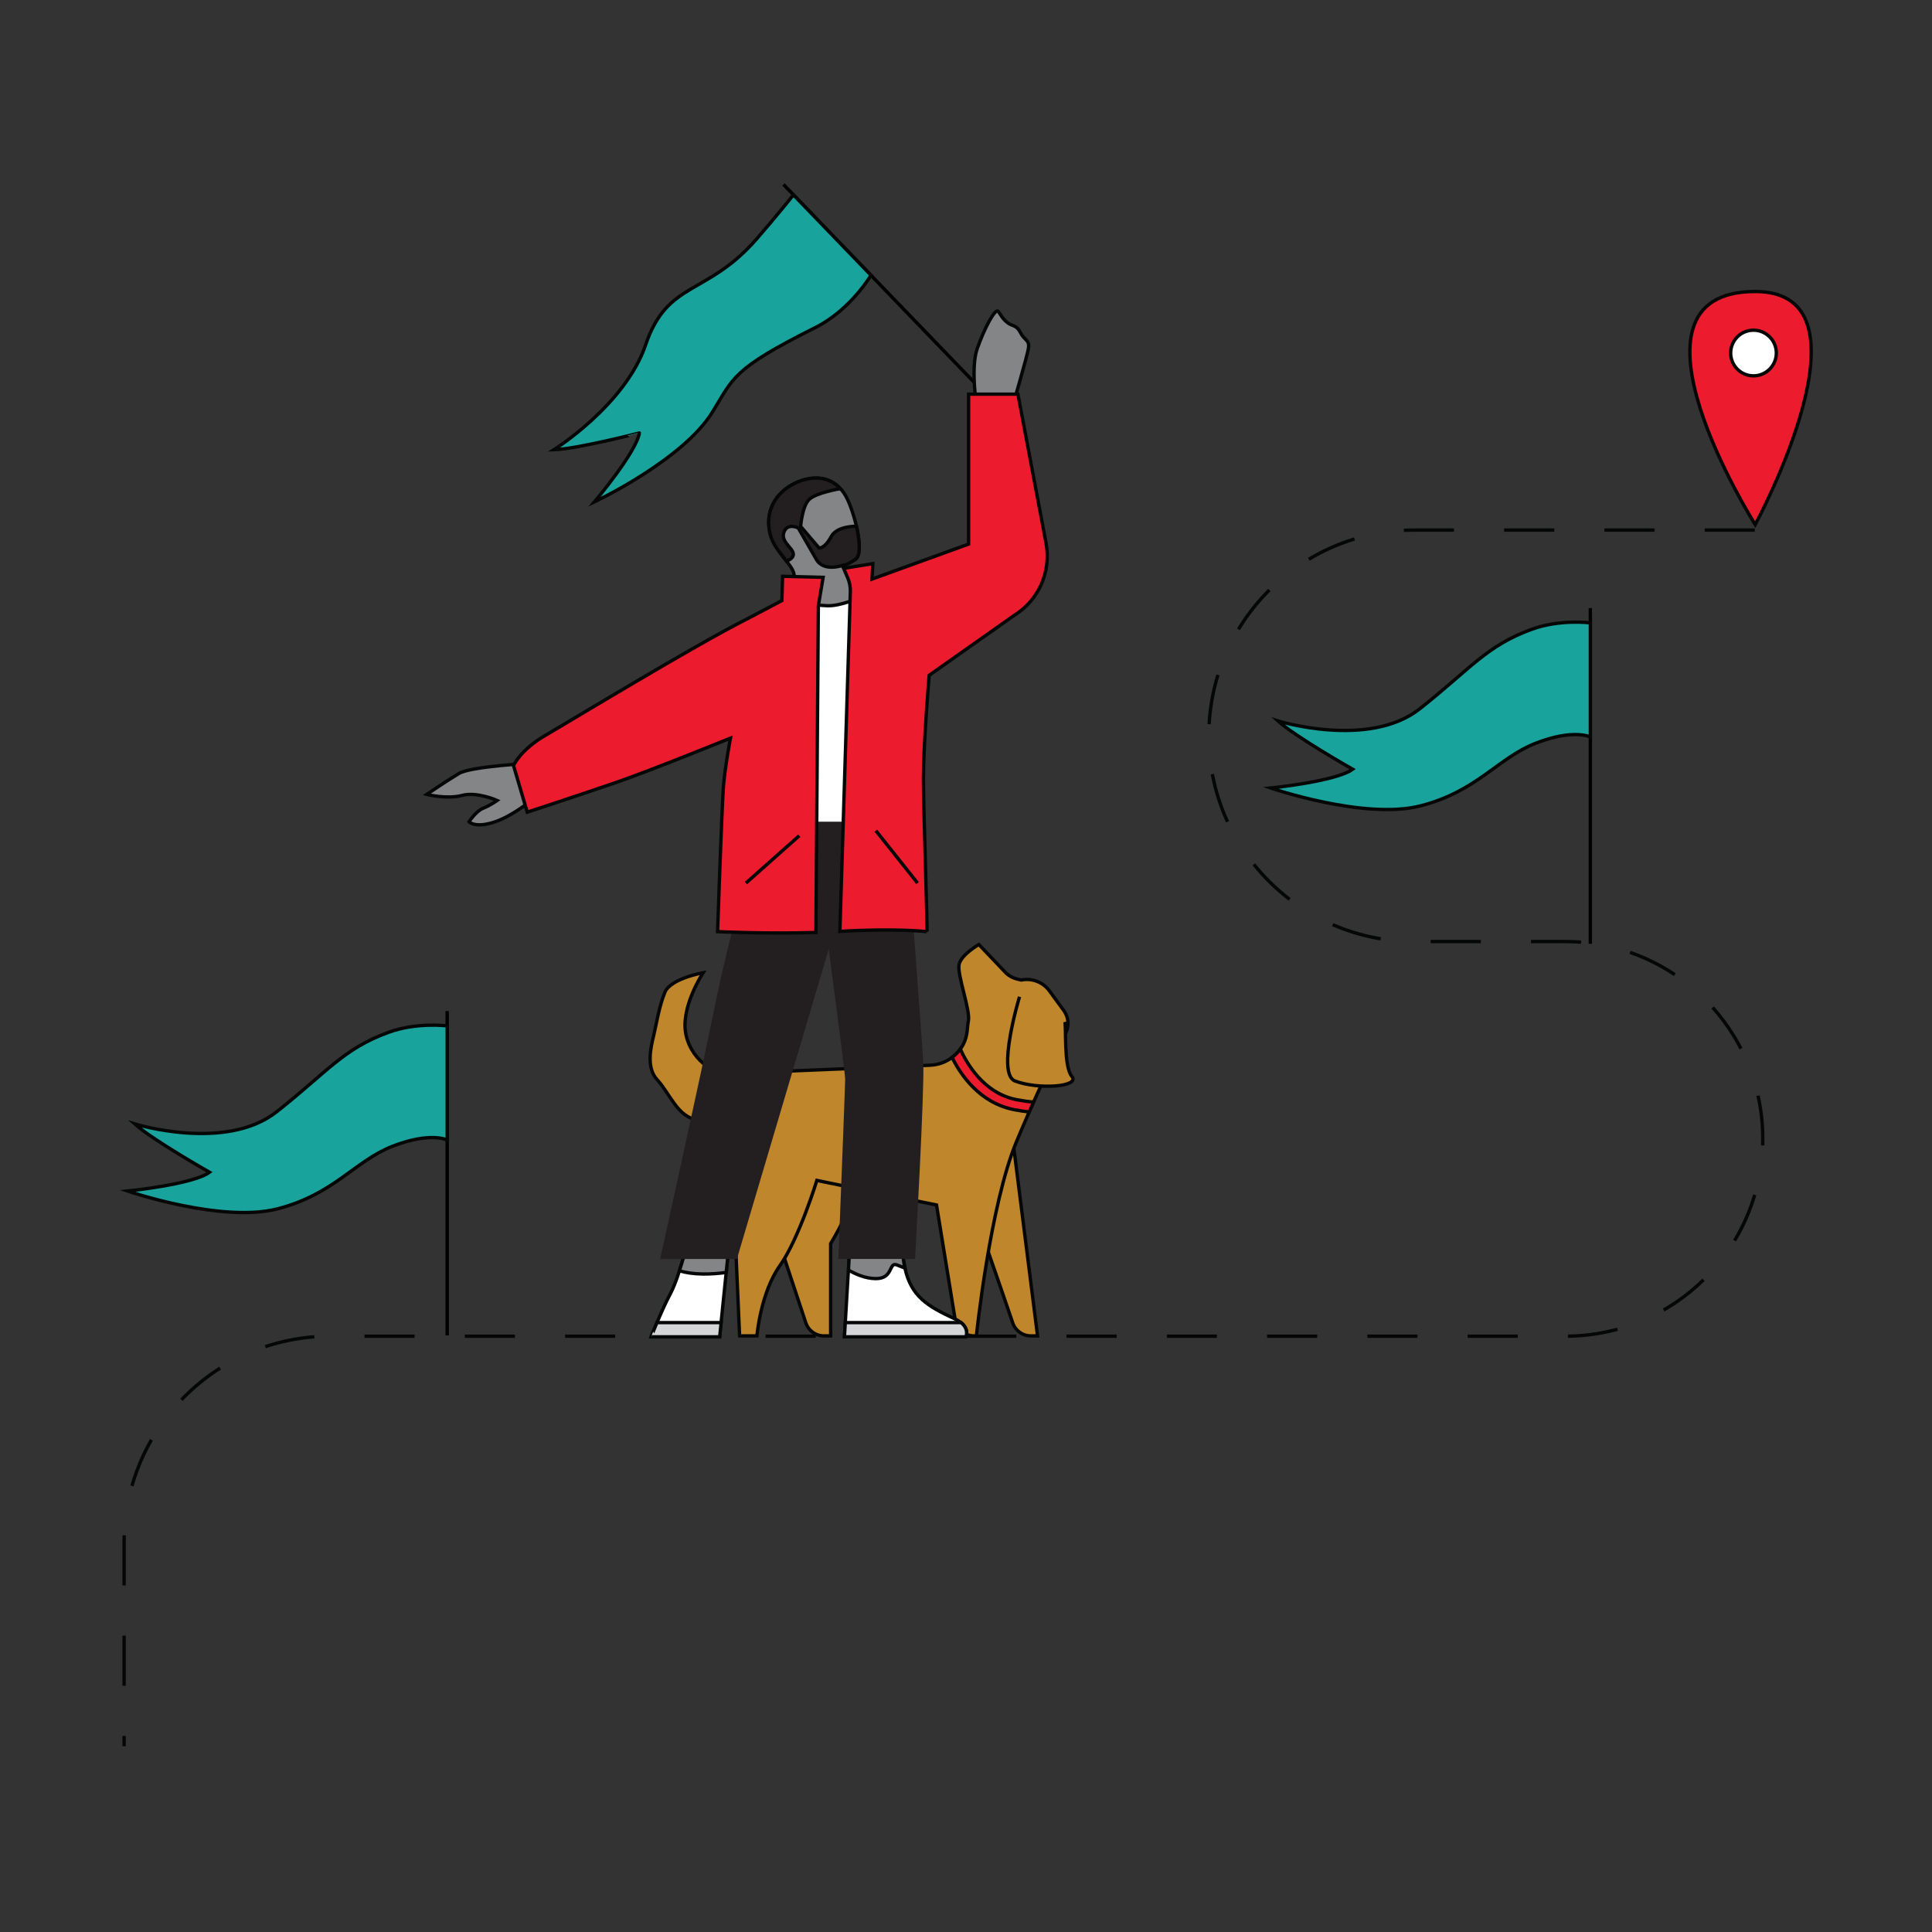 <svg width="576" height="576" viewBox="0 0 576 576" fill="none" xmlns="http://www.w3.org/2000/svg">
<rect x="0" y="0" width="576" height="576" fill="#333333" stroke="none"/>
<path d="M133.321 301.44V398.125" stroke="black" stroke-miterlimit="10"/>
<path d="M40.164 335.083C40.164 335.083 67.273 343.476 82.484 331.464C97.694 319.453 102.367 312.636 115.978 307.724C124.349 304.696 133.332 305.853 133.332 305.853V339.881C133.332 339.881 128.342 337.328 116.976 341.763C105.793 346.13 99.702 355.964 82.881 360.365C66.162 364.743 38.044 355.091 38.044 355.091C38.044 355.091 57.655 353.095 62.464 349.488C62.464 349.488 45.394 339.812 40.164 335.083Z" fill="#18A39D" stroke="#050606" stroke-miterlimit="10"/>
<path d="M474.142 181.288V281.375" stroke="black" stroke-miterlimit="10"/>
<path d="M380.975 214.93C380.975 214.93 408.083 223.324 423.294 211.312C438.504 199.3 443.177 192.483 456.788 187.572C465.159 184.543 474.142 185.7 474.142 185.7V219.728C474.142 219.728 469.152 217.176 457.786 221.611C446.603 225.978 440.512 235.812 423.691 240.213C406.972 244.591 378.854 234.939 378.854 234.939C378.854 234.939 398.465 232.942 403.274 229.335C403.274 229.335 386.203 219.66 380.975 214.93Z" fill="#18A39D" stroke="#050606" stroke-miterlimit="10"/>
<path d="M523.177 158.036H421.729C387.849 158.036 360.388 185.496 360.388 219.377C360.388 253.257 387.849 280.717 421.729 280.717H466.725C499.21 280.717 525.547 307.055 525.547 339.54C525.547 372.025 499.21 398.363 466.725 398.363H98.522C64.551 398.363 37 425.902 37 459.885V520.624" stroke="#050606" stroke-miterlimit="10" stroke-dasharray="14.95 14.95"/>
<path d="M233.578 55L299.206 123.089" stroke="black" stroke-miterlimit="10"/>
<path d="M165.137 134.081C165.137 134.081 186.393 120.764 192.484 102.809C199.04 83.504 210.666 88.381 225.615 71.197C231.332 64.63 236.561 58.097 236.561 58.097L259.666 82.064C259.666 82.064 253.654 92.374 242.981 97.716C218.095 110.148 218.696 112.711 212.379 122.897C203.463 137.268 177.228 149.62 177.228 149.62C177.228 149.62 189.682 134.897 190.623 129.09C190.623 129.079 172.033 133.865 165.137 134.081Z" fill="#18A39D" stroke="#050606" stroke-miterlimit="10"/>
<path d="M523.293 86.906C560.883 86.906 523.293 156.414 523.293 156.414C523.293 156.414 479.466 86.906 523.293 86.906Z" fill="#EC1B2E" stroke="#050606" stroke-miterlimit="10"/>
<path d="M522.784 112.053C526.542 112.053 529.589 109.007 529.589 105.248C529.589 101.489 526.542 98.442 522.784 98.442C519.025 98.442 515.978 101.489 515.978 105.248C515.978 109.007 519.025 112.053 522.784 112.053Z" fill="white" stroke="#050606" stroke-miterlimit="10"/>
<path d="M301.964 339.938L309.336 398.284H307.351C304.901 398.284 302.724 396.73 301.93 394.405C298.459 384.208 289.283 357.394 288.682 357.246C287.956 357.065 301.964 339.938 301.964 339.938Z" fill="#C0862C" stroke="#050606" stroke-miterlimit="10"/>
<path d="M256.116 350.974C254.823 359.084 247.643 370.778 247.643 370.778V398.284H245.67C243.197 398.284 241.008 396.707 240.236 394.359L229.211 361.091C229.211 361.091 246.724 336.546 246.35 336.728C245.976 336.909 256.116 350.974 256.116 350.974Z" fill="#C0862C" stroke="#050606" stroke-miterlimit="10"/>
<path d="M317.752 307.974C315.722 312.136 312.115 319.668 308.134 328.594C307.703 329.559 307.283 330.523 306.841 331.521C305.593 334.356 304.334 337.306 303.075 340.311C295.147 359.276 291.097 398.283 291.097 398.283H290.428C287.615 398.283 285.222 396.253 284.779 393.474L279.21 359.253L243.538 351.926C243.538 351.926 238.195 369.337 232.479 377.39C226.762 385.432 225.662 398.272 225.662 398.272H220.501L217.665 333.823C217.665 333.823 212.312 334.22 208.013 333.823C202.103 333.279 199.699 325.952 195.944 321.925C192.553 318.295 194.05 312.17 194.89 308.7C195.718 305.217 196.5 300.045 198.213 295.871C199.926 291.697 209.635 290.007 209.635 290.007C209.635 290.007 202.637 300.476 204.565 308.7C206.493 316.957 214.433 320.904 217.643 320.053L277.316 317.581C279.732 317.479 282.012 316.639 283.872 315.244C284.802 314.552 285.63 313.713 286.322 312.76C286.651 312.318 286.934 311.841 287.195 311.354C288.613 308.643 288.341 305.932 288.693 304.48C289.43 301.372 285.222 290.381 285.948 287.455C286.685 284.529 291.835 281.591 291.835 281.591L300.001 290.166C300.943 291.016 302.077 291.629 303.325 291.913L304.47 292.185C307.669 291.527 310.958 292.797 312.875 295.417L317.185 301.316C318.58 303.266 318.796 305.819 317.752 307.974Z" fill="#C0862C" stroke="#050606" stroke-miterlimit="10"/>
<path d="M303.959 297.165C303.959 297.165 296.984 320.122 302.598 322.278C309.54 324.943 322.141 324.013 319.555 320.916C317.105 317.99 317.911 306.466 317.48 304.674" fill="#C0862C"/>
<path d="M303.959 297.165C303.959 297.165 296.984 320.122 302.598 322.278C309.54 324.943 322.141 324.013 319.555 320.916C317.105 317.99 317.911 306.466 317.48 304.674" stroke="#050606" stroke-miterlimit="10"/>
<path d="M308.134 328.595C307.703 329.559 307.283 330.523 306.841 331.521C305.502 331.363 304.096 331.158 302.644 330.886C291.891 328.913 286.22 320.077 283.849 315.245C284.779 314.553 285.607 313.714 286.299 312.761C287.989 316.595 293.139 326.032 303.279 327.892C304.969 328.209 306.602 328.436 308.134 328.595Z" fill="#EC1B2E" stroke="#050606" stroke-miterlimit="10"/>
<path d="M229.881 240.973C230.675 240.156 232.172 178.418 236.516 178.418C240.86 178.418 263.41 175.866 263.41 175.866L268.933 208.419L259.859 252.78C259.859 252.78 240.929 251.601 238.955 252.78C236.981 253.971 229.881 240.973 229.881 240.973Z" fill="white" stroke="#050606" stroke-miterlimit="10"/>
<path d="M217.562 369.019L216.507 379.363L214.987 394.324L214.556 398.566H194.105C194.105 398.566 194.831 396.74 195.864 394.324C197.02 391.59 198.552 388.142 199.799 385.828C200.775 384.014 201.705 381.552 202.556 378.887C203.769 375.166 204.858 371.049 205.834 367.726L217.562 369.019Z" fill="white" stroke="#050606" stroke-miterlimit="10"/>
<path d="M287.954 398.555H251.76L252.01 394.313L252.94 378.649L253.428 370.38H268.922C269.012 373.363 269.296 375.87 269.784 378.036C271.655 386.543 276.544 389.447 284.688 393.212C285.436 393.564 286.038 393.927 286.503 394.301C289.043 396.332 287.954 398.555 287.954 398.555Z" fill="white" stroke="#050606" stroke-miterlimit="10"/>
<path d="M217.562 369.019L216.508 379.364C214.489 379.647 212.095 379.851 209.566 379.829C206.651 379.795 204.394 379.409 202.556 378.876C203.77 375.156 204.859 371.038 205.834 367.715L217.562 369.019Z" fill="#838587" stroke="#050606" stroke-miterlimit="10"/>
<path d="M269.783 378.047C268.785 377.65 267.912 377.31 267.344 377.106C264.917 376.21 266.392 381.201 261.14 381.201C257.975 381.201 254.981 379.817 252.951 378.649L253.438 370.38H268.932C269.023 373.374 269.295 375.881 269.783 378.047Z" fill="#838587" stroke="#050606" stroke-miterlimit="10"/>
<path d="M226.648 244.999C226.648 244.999 216.837 281.364 213.162 299.75C209.487 318.136 196.817 375.348 196.817 375.348H219.695L247.076 282.997C247.076 282.997 251.976 319.77 251.976 321.811C251.976 323.853 249.934 375.337 249.934 375.337H272.812C272.812 375.337 275.67 324.715 275.262 316.923C274.854 309.13 269.954 244.977 269.954 244.977H226.648V244.999Z" fill="#231F20"/>
<path d="M255.945 178.305C255.945 178.305 250.602 180.687 246.78 180.596C242.946 180.505 235.562 179.178 235.562 179.178C235.755 178.668 237.343 174.505 236.708 171.102C236.583 170.354 236.129 169.571 235.54 168.698C233.373 165.624 229.154 161.642 229.188 155.642C229.233 147.963 235.857 143.744 240.814 142.78C244.829 141.986 248.152 143.086 250.546 145.683C251.113 146.285 251.623 146.965 252.066 147.725C253.155 149.551 254.482 153.238 255.344 156.913C255.344 156.913 255.344 156.913 255.355 156.924C256.353 161.336 256.671 165.692 255.015 166.781C251.975 168.788 251.43 168.471 251.43 168.471L251.793 169.242L255.945 178.305Z" fill="#838587" stroke="#050606" stroke-miterlimit="10"/>
<path d="M160.237 237.15C160.237 237.15 153.636 242.957 147.635 244.999C141.635 247.052 139.832 244.999 139.832 244.999C139.832 244.999 141.93 241.8 144.028 240.972C146.127 240.144 148.225 238.647 148.225 238.647C148.225 238.647 142.225 235.947 137.722 237.15C133.219 238.352 127.219 236.843 127.219 236.843C127.219 236.843 133.219 232.76 136.815 230.605C140.41 228.45 158.411 227.554 158.411 227.554L160.237 237.15Z" fill="#838587" stroke="#050606" stroke-miterlimit="10"/>
<path d="M291.335 122.261C291.335 122.261 289.237 109.966 291.335 103.966C293.434 97.965 296.734 91.67 297.631 92.861C298.527 94.063 298.833 94.96 300.33 96.162C301.827 97.364 303.03 96.763 304.232 99.156C305.434 101.55 306.931 101.255 306.637 103.659C306.342 106.064 301.532 122.261 301.532 122.261H291.335V122.261Z" fill="#838587" stroke="#050606" stroke-miterlimit="10"/>
<path d="M243.253 278.007C228.429 278.46 213.933 277.757 213.933 277.757C213.933 277.757 215.169 241.801 215.657 234.791C216.031 229.426 217.767 220.069 217.767 220.069C217.767 220.069 194.696 229.449 184.079 233.135C173.451 236.81 157.186 242.141 157.186 242.141L153.103 228.247C153.103 228.247 154.974 223.642 162.744 219.15C169.844 215.033 206.878 192.518 222.587 184.589L233.113 179.054L233.317 171.817L245.408 172.124L243.979 180.619L243.253 278.007Z" fill="#EC1B2E" stroke="#050606" stroke-miterlimit="10"/>
<path d="M302.416 183.432L277.02 201.342C277.02 201.342 275.307 221.656 275.307 232.42C275.307 240.61 276.589 277.984 276.362 277.757C276.362 277.757 267.22 276.691 250.399 277.677L253.518 176.456C253.564 175.016 253.291 173.575 252.724 172.248L251.51 169.435L260.222 168.04L259.983 172.645L288.771 162.21V117.509H303.482L311.876 161.96C313.452 170.388 309.698 178.929 302.416 183.432Z" fill="#EC1B2E" stroke="#050606" stroke-miterlimit="10"/>
<path d="M251.443 168.482C251.443 168.482 245.522 170.739 243.31 166.656L237.991 157.4C237.991 157.4 234.667 155.699 233.669 158.807C232.648 162.017 237.73 163.956 236.266 166.066C235.824 166.701 235.45 166.815 234.486 167.302C232.331 164.229 229.155 161.642 229.177 155.642C229.223 147.963 235.847 143.744 240.804 142.78C244.819 141.986 248.142 143.086 250.535 145.683C250.535 145.683 243.265 146.897 241.223 148.916C239.17 150.924 238.694 156.924 238.694 156.924L244.195 163.378C244.195 163.378 245.84 163.661 247.813 159.975C249.56 156.731 255.333 156.901 255.333 156.901C255.333 156.901 255.333 156.901 255.345 156.913C256.343 161.325 256.66 165.68 255.004 166.769C251.976 168.8 251.443 168.482 251.443 168.482Z" fill="#231F20" stroke="#050606" stroke-miterlimit="10"/>
<path d="M222.395 263.272L238.297 249.15" stroke="#050606" stroke-miterlimit="10"/>
<path d="M261.129 247.653L273.549 263.272" stroke="#050606" stroke-miterlimit="10"/>
<path d="M195.875 394.312H214.999L214.568 398.555H194.117C194.106 398.555 194.843 396.728 195.875 394.312Z" fill="#D4D6D7" stroke="#050606" stroke-miterlimit="10"/>
<path d="M287.954 398.555H251.76L252.01 394.312H286.514C289.043 396.331 287.954 398.555 287.954 398.555Z" fill="#D4D6D7" stroke="#050606" stroke-miterlimit="10"/>
</svg>
